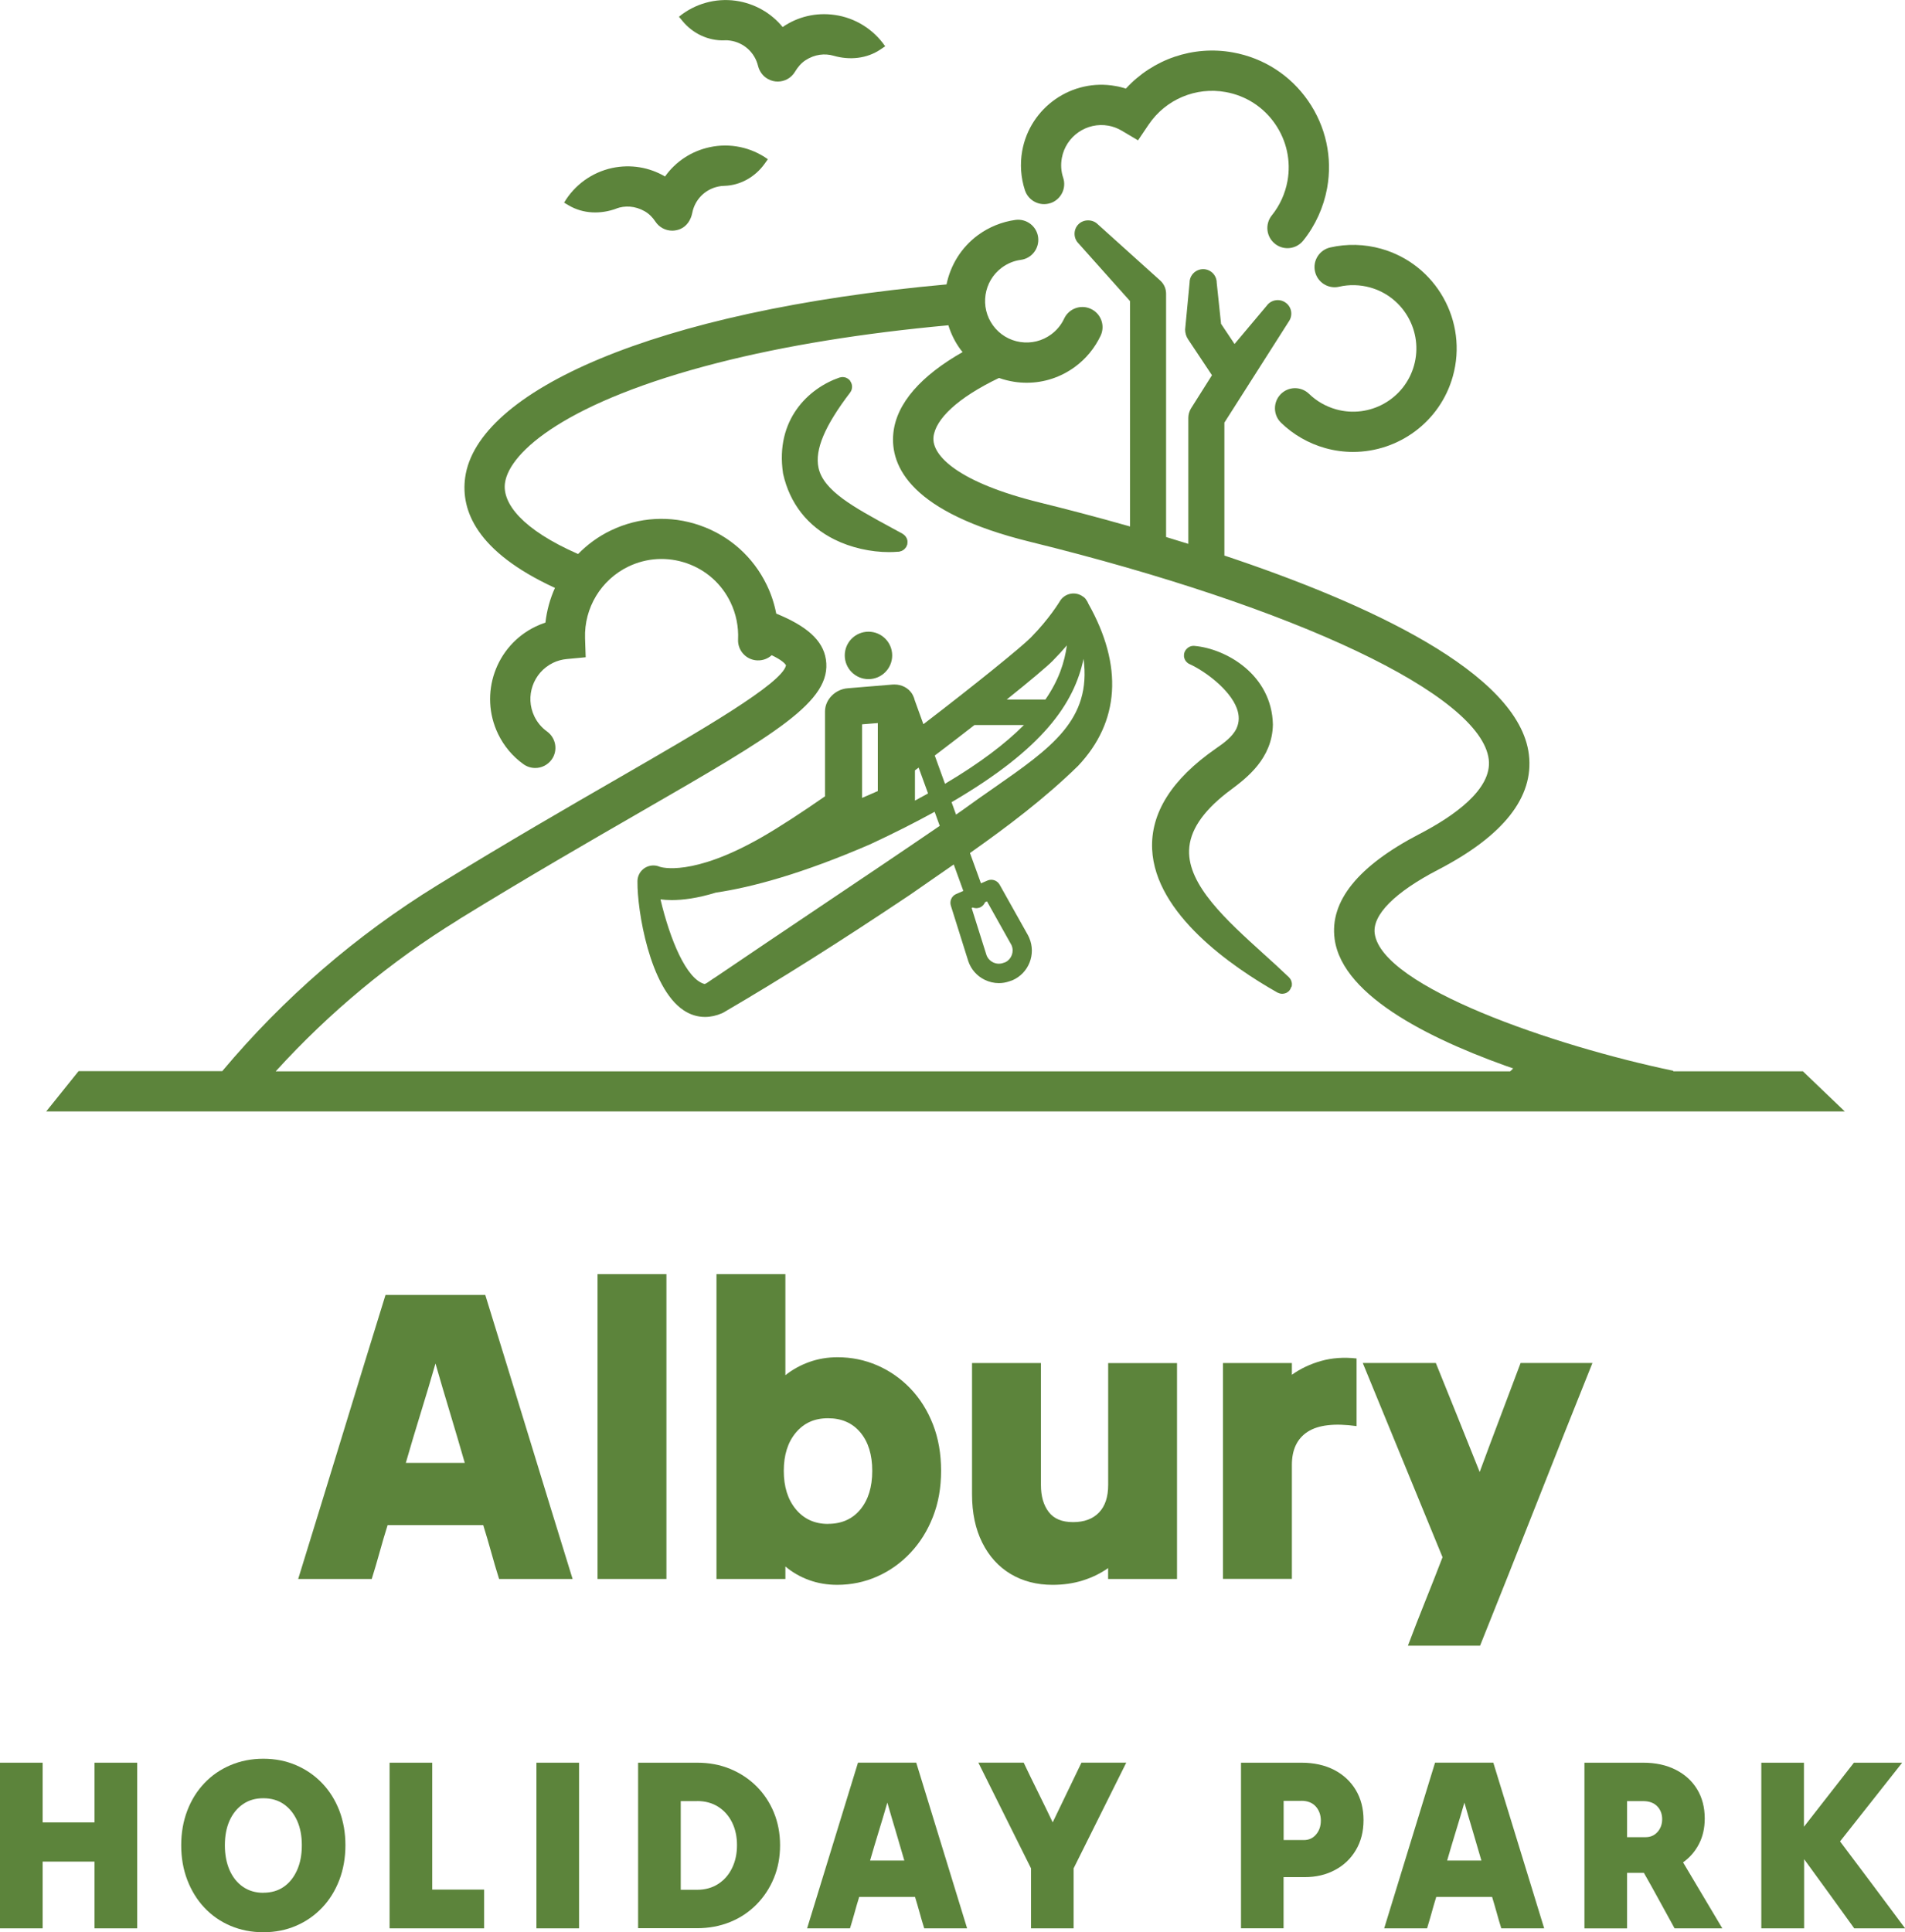 <?xml version="1.0" encoding="UTF-8"?>
<svg id="Layer_1" data-name="Layer 1" xmlns="http://www.w3.org/2000/svg" viewBox="0 0 298.03 302.24">
  <defs>
    <style>
      .cls-1 {
        fill: #5c843b;
      }
    </style>
  </defs>
  <path class="cls-1" d="M6.67,301.63H0v-25.91h6.67v9.34h8.12v-9.34h6.67v25.91h-6.67v-10.44H6.67v10.44Z"/>
  <path class="cls-1" d="M41.2,302.24c-1.86,0-3.57-.34-5.15-1.01-1.58-.67-2.93-1.62-4.08-2.84-1.14-1.22-2.03-2.66-2.67-4.33s-.95-3.47-.95-5.43.32-3.76.95-5.41c.63-1.65,1.52-3.08,2.67-4.29,1.14-1.21,2.5-2.15,4.08-2.82s3.29-1.01,5.15-1.01,3.56.34,5.12,1.01,2.92,1.61,4.08,2.82c1.16,1.21,2.05,2.64,2.69,4.29.63,1.65.95,3.46.95,5.41s-.32,3.77-.95,5.43c-.64,1.66-1.53,3.11-2.69,4.33-1.16,1.22-2.52,2.17-4.08,2.84-1.56.67-3.27,1.01-5.12,1.01ZM41.2,296.06c1.24,0,2.31-.31,3.2-.93.89-.62,1.58-1.49,2.08-2.61.5-1.12.74-2.41.74-3.89s-.25-2.76-.74-3.85c-.5-1.09-1.19-1.95-2.08-2.57-.89-.62-1.96-.93-3.2-.93s-2.28.3-3.18.92c-.9.61-1.6,1.47-2.1,2.57-.5,1.11-.74,2.4-.74,3.87s.25,2.77.74,3.89c.5,1.12,1.19,1.99,2.1,2.61.9.62,1.96.93,3.18.93Z"/>
  <path class="cls-1" d="M60.95,301.63v-25.91h6.67v19.85h8.12v6.06h-14.79Z"/>
  <path class="cls-1" d="M83.92,301.63v-25.91h6.67v25.91h-6.67Z"/>
  <path class="cls-1" d="M99.83,301.63v-25.91h9.22c1.88,0,3.61.32,5.18.97,1.58.65,2.95,1.56,4.12,2.72,1.17,1.17,2.08,2.54,2.72,4.1s.97,3.27.97,5.12-.32,3.57-.97,5.14c-.65,1.58-1.56,2.95-2.72,4.13-1.17,1.18-2.54,2.1-4.12,2.74s-3.3.97-5.18.97h-9.22ZM109.05,281.73h-2.55v13.87h2.55c1.27,0,2.38-.31,3.32-.92.94-.61,1.66-1.44,2.17-2.5.51-1.05.76-2.24.76-3.56s-.25-2.5-.76-3.54c-.51-1.04-1.23-1.86-2.17-2.46-.94-.6-2.04-.9-3.32-.9Z"/>
  <path class="cls-1" d="M126.27,301.63c1.32-4.27,2.65-8.59,3.98-12.96,1.33-4.37,2.66-8.69,3.98-12.96h9.11c1.32,4.27,2.65,8.59,3.98,12.96,1.33,4.37,2.66,8.69,3.98,12.96h-6.71c-.25-.81-.5-1.63-.72-2.46-.23-.83-.47-1.64-.72-2.46h-8.73c-.25.81-.5,1.63-.72,2.46-.23.83-.47,1.64-.72,2.46h-6.71ZM136.11,291.03h5.37c-.43-1.5-.88-3.01-1.33-4.54-.46-1.52-.9-3.04-1.33-4.53-.43,1.5-.88,3.01-1.35,4.53-.47,1.53-.92,3.04-1.35,4.54Z"/>
  <path class="cls-1" d="M161.3,301.63v-9.38c-1.35-2.72-2.72-5.47-4.12-8.27-1.4-2.79-2.77-5.55-4.12-8.27h7.09c.74,1.55,1.49,3.11,2.27,4.67.77,1.56,1.53,3.12,2.27,4.67.74-1.55,1.49-3.11,2.25-4.67.76-1.56,1.51-3.12,2.25-4.67h7.01c-1.35,2.72-2.72,5.48-4.12,8.27-1.4,2.8-2.77,5.55-4.12,8.27v9.38h-6.67Z"/>
  <path class="cls-1" d="M194.15,301.63v-25.91h9.45c1.96,0,3.66.38,5.11,1.12,1.45.75,2.58,1.8,3.39,3.14.81,1.35,1.22,2.92,1.22,4.72s-.4,3.34-1.2,4.69c-.8,1.35-1.89,2.39-3.28,3.12-1.38.74-2.95,1.11-4.71,1.11h-3.32v8h-6.67ZM203.6,281.69h-2.78v6.13h3.16c.79,0,1.43-.29,1.92-.88.5-.58.74-1.31.74-2.17s-.27-1.62-.8-2.21c-.53-.58-1.28-.88-2.25-.88Z"/>
  <path class="cls-1" d="M216.55,301.63c1.32-4.27,2.65-8.59,3.98-12.96,1.33-4.37,2.66-8.69,3.98-12.96h9.11c1.32,4.27,2.65,8.59,3.98,12.96,1.33,4.37,2.66,8.69,3.98,12.96h-6.71c-.25-.81-.5-1.63-.72-2.46-.23-.83-.47-1.64-.72-2.46h-8.73c-.25.81-.5,1.63-.72,2.46-.23.83-.47,1.64-.72,2.46h-6.71ZM226.39,291.03h5.37c-.43-1.5-.88-3.01-1.33-4.54-.46-1.52-.9-3.04-1.33-4.53-.43,1.5-.88,3.01-1.35,4.53-.47,1.53-.92,3.04-1.35,4.54Z"/>
  <path class="cls-1" d="M247.88,301.63v-25.91h9.18c1.93,0,3.62.36,5.07,1.09s2.57,1.74,3.37,3.05c.8,1.31,1.2,2.84,1.2,4.59,0,1.5-.3,2.83-.91,4-.61,1.17-1.44,2.12-2.48,2.86,1.02,1.7,2.04,3.42,3.07,5.16,1.03,1.74,2.05,3.46,3.07,5.16h-7.47c-.79-1.42-1.58-2.87-2.38-4.34-.8-1.47-1.61-2.92-2.42-4.34h-2.63v8.69h-6.67ZM257.06,281.73h-2.51v5.64h2.9c.76,0,1.38-.27,1.87-.82.48-.55.72-1.21.72-2s-.26-1.49-.78-2.02c-.52-.53-1.25-.8-2.19-.8Z"/>
  <path class="cls-1" d="M275.55,301.63v-25.91h6.67v10.02c1.29-1.65,2.6-3.32,3.91-5.01,1.31-1.69,2.61-3.36,3.91-5.01h7.55c-1.6,2.03-3.22,4.08-4.86,6.16s-3.26,4.12-4.86,6.15c1.68,2.24,3.37,4.5,5.09,6.78,1.71,2.29,3.41,4.56,5.09,6.82h-7.96c-1.29-1.8-2.6-3.61-3.92-5.43-1.32-1.82-2.63-3.61-3.92-5.39v10.82h-6.67Z"/>
  <path class="cls-1" d="M46.65,246.98c2.26-7.32,4.54-14.72,6.83-22.21,2.29-7.49,4.56-14.89,6.83-22.21h15.61c2.26,7.32,4.54,14.72,6.83,22.21,2.29,7.49,4.56,14.89,6.83,22.21h-11.5c-.44-1.39-.85-2.8-1.24-4.21-.39-1.41-.81-2.82-1.24-4.21h-14.96c-.44,1.39-.85,2.8-1.24,4.21-.39,1.42-.81,2.82-1.24,4.21h-11.5ZM63.5,228.82h9.21c-.74-2.57-1.5-5.16-2.29-7.77s-1.55-5.2-2.29-7.77c-.74,2.57-1.51,5.16-2.32,7.77-.81,2.61-1.58,5.2-2.32,7.77Z"/>
  <path class="cls-1" d="M93.48,246.98v-47.68h10.78v47.68h-10.78Z"/>
  <path class="cls-1" d="M122.87,246.98h-10.78v-47.68h10.78v15.81c1.09-.87,2.33-1.56,3.72-2.06,1.39-.5,2.87-.75,4.44-.75,2.18,0,4.25.42,6.21,1.27s3.69,2.06,5.19,3.62c1.5,1.57,2.68,3.44,3.53,5.62.85,2.18,1.27,4.59,1.27,7.25s-.42,5.01-1.27,7.19c-.85,2.18-2.03,4.06-3.53,5.65-1.5,1.59-3.23,2.82-5.19,3.69s-4.05,1.31-6.27,1.31c-1.57,0-3.04-.25-4.41-.75-1.37-.5-2.6-1.21-3.69-2.12v1.96ZM129.54,238.36c2.13,0,3.82-.75,5.06-2.25,1.24-1.5,1.86-3.52,1.86-6.04s-.62-4.53-1.86-6.01c-1.24-1.48-2.93-2.22-5.06-2.22s-3.77.75-5.03,2.25c-1.26,1.5-1.89,3.49-1.89,5.98s.63,4.49,1.89,6.01c1.26,1.52,2.94,2.29,5.03,2.29Z"/>
  <path class="cls-1" d="M184.14,213.21v33.77h-10.78v-1.7c-1.18.83-2.49,1.47-3.95,1.93-1.46.46-3.04.69-4.74.69-2.48,0-4.67-.57-6.56-1.7s-3.38-2.77-4.44-4.9c-1.07-2.13-1.6-4.66-1.6-7.58v-20.51h10.78v19.07c0,1.74.4,3.15,1.21,4.21.8,1.07,2.08,1.6,3.82,1.6s3.09-.5,4.05-1.5c.96-1,1.44-2.44,1.44-4.31v-19.07h10.78Z"/>
  <path class="cls-1" d="M191.33,246.98v-33.77h10.78v1.83c1.35-.96,2.87-1.68,4.57-2.16,1.7-.48,3.55-.61,5.55-.39v10.58c-3.44-.48-5.99-.18-7.64.88-1.66,1.07-2.48,2.8-2.48,5.19v17.83h-10.78Z"/>
  <path class="cls-1" d="M220.26,257.43c.87-2.31,1.77-4.63,2.71-6.96.94-2.33,1.84-4.63,2.71-6.89-2.05-5.01-4.13-10.07-6.24-15.19-2.11-5.12-4.19-10.18-6.24-15.19h11.43c1.13,2.79,2.27,5.62,3.43,8.49,1.15,2.87,2.3,5.73,3.43,8.56,1.04-2.83,2.11-5.68,3.2-8.56,1.09-2.87,2.16-5.7,3.2-8.49h11.24c-2.92,7.27-5.85,14.64-8.79,22.11-2.94,7.47-5.87,14.84-8.79,22.11h-11.3Z"/>
  <rect class="cls-1" x="233.11" y="168.24" width="6.34" height="3.17" transform="translate(-50.84 217.06) rotate(-45.05)"/>
  <g>
    <path class="cls-1" d="M205.73,42.48c.39,1.7,2.08,2.76,3.77,2.37,1.59-.37,3.28-.32,4.86.12,5.25,1.47,8.33,6.94,6.86,12.2s-6.94,8.33-12.2,6.86c-1.59-.45-3.05-1.28-4.22-2.42-1.25-1.21-3.24-1.19-4.45.06-1.21,1.25-1.18,3.24.06,4.45,1.92,1.87,4.31,3.24,6.91,3.97,1.46.41,2.92.6,4.37.6,7.08,0,13.6-4.68,15.6-11.82,2.41-8.6-2.62-17.55-11.22-19.96-2.6-.73-5.35-.8-7.97-.2-1.7.39-2.76,2.08-2.37,3.77Z"/>
    <path class="cls-1" d="M164.33,31.78c1.65-.55,2.55-2.33,2-3.98-.33-1-.4-2.03-.21-3.08.62-3.4,3.89-5.67,7.29-5.06.72.13,1.42.39,2.08.78l2.55,1.51,1.66-2.46c2.66-3.94,7.39-5.94,12.06-5.09,3.15.57,5.89,2.33,7.71,4.96,1.82,2.63,2.52,5.81,1.95,8.96-.36,1.97-1.2,3.82-2.45,5.37-1.09,1.36-.88,3.34.48,4.43.58.47,1.28.7,1.97.7.92,0,1.83-.4,2.46-1.18,1.9-2.36,3.19-5.2,3.74-8.2.87-4.8-.19-9.66-2.97-13.67-2.78-4.01-6.96-6.7-11.77-7.57-6.23-1.13-12.54,1.07-16.74,5.66-.53-.17-1.06-.31-1.61-.4-6.82-1.24-13.38,3.32-14.61,10.14-.37,2.06-.22,4.2.43,6.17.55,1.65,2.33,2.55,3.98,2Z"/>
    <path class="cls-1" d="M135.87,98.81c-2.05,0-3.71,1.66-3.71,3.71s1.66,3.71,3.71,3.71,3.71-1.66,3.71-3.71-1.66-3.71-3.71-3.71Z"/>
    <path class="cls-1" d="M169.91,93.78c-.09-.13-.19-.25-.32-.35-.02-.02-.04-.03-.05-.04-.06-.04-.12-.08-.19-.12-.04-.03-.08-.07-.13-.09-1.19-.7-2.72-.31-3.42.88-.02.03-1.65,2.76-4.58,5.71-1.38,1.39-8.43,7.14-16.76,13.51l-1.37-3.79c-.06-.28-.17-.53-.29-.77-.04-.08-.08-.16-.13-.23-.56-.86-1.57-1.42-2.74-1.42-.1,0-.21,0-.31.01l-7.01.58c-1.96.16-3.54,1.78-3.54,3.62v13.28c-3.67,2.55-7.1,4.79-9.9,6.4-10.86,6.23-15.72,4.7-15.96,4.62-1.23-.53-2.68,0-3.25,1.23-.17.36-.24.74-.23,1.11-.05,4.49,1.92,16.56,7.19,20.09,1.05.71,2.2,1.06,3.38,1.06.87,0,1.76-.19,2.66-.58.06-.02.11-.05.17-.08,8.97-5.23,18.26-11.1,29.26-18.46,1.25-.87,2.5-1.74,3.76-2.61,1.02-.7,2.04-1.41,3.06-2.12l1.5,4.14-1.11.48c-.71.3-1.07,1.09-.84,1.83l2.73,8.69c.44,1.28,1.35,2.31,2.56,2.9.7.34,1.46.52,2.22.52.55,0,1.1-.09,1.64-.28.07-.02.13-.05.2-.07.09-.02.18-.05.27-.09,2.56-1.1,3.74-4.08,2.64-6.64-.05-.12-.11-.24-.19-.4l-4.44-7.92c-.38-.67-1.19-.95-1.9-.65l-1.02.44-1.72-4.74c5.85-4.13,11.67-8.51,16.9-13.62,6.54-6.91,7.08-15.67,1.63-25.36-.09-.23-.21-.46-.37-.66ZM158.19,147.72s.05.1.07.15c.42.99,0,2.13-.93,2.62-.08.02-.16.05-.23.08-.05.02-.11.05-.17.06,0,0,0,0,0,0-.52.18-1.07.14-1.57-.1-.49-.24-.86-.66-1.03-1.14l-2.32-7.36.18-.08c.17.07.35.11.54.11.17,0,.34-.03.51-.09.42-.15.72-.47.87-.85l.3-.13,3.76,6.71ZM143.72,120.07l1.47,4.04c-.67.37-1.34.74-2.05,1.12v-4.73c.19-.14.39-.29.58-.43ZM136.25,132.01c3.72-1.73,7.02-3.41,9.97-5.03l.8,2.2c-5.5,3.77-13.23,8.96-20.23,13.66-4.69,3.15-8.99,6.04-11.93,8.04l-2.92,1.97c-.27.16-.54.35-.8.53-.33.23-.67.48-.91.54-2.84-.75-5.39-6.89-6.9-13.24.5.06,1.08.11,1.77.11,1.72,0,4.01-.28,6.9-1.17,5.56-.82,13.42-2.91,24.24-7.6ZM169.52,103.05c1.25,9.54-4.99,13.9-14.17,20.29-1.5,1.04-3.06,2.13-4.62,3.27-.36.25-.75.53-1.16.81l-.7-1.94c14.41-8.41,19.17-15.49,20.65-22.43ZM164.76,103.29c.8-.81,1.52-1.6,2.15-2.34-.36,2.6-1.24,5.4-3.36,8.47h-6.05c3.65-2.93,6.33-5.18,7.26-6.12ZM152.44,113.41h7.75c-2.83,2.84-6.78,5.89-12.35,9.19l-1.6-4.42c2.16-1.64,4.25-3.24,6.21-4.77ZM134.87,113.3l2.46-.2v10.64l-.05.02-2.41,1.05v-11.51Z"/>
    <path class="cls-1" d="M139.1,86.36c.47,0,.94-.02,1.39-.06,0,0,0,0,0,0s0,0,0,0c.04,0,.09,0,.13,0,.07,0,.12-.03.19-.05.07-.02.15-.03.22-.06.08-.03.16-.08.23-.13.06-.04.12-.07.18-.11.07-.06.13-.13.19-.21.04-.05.09-.1.13-.16.06-.09.09-.19.13-.3.02-.05.05-.09.06-.14,0,0,0-.02,0-.02,0,0,0,0,0-.02,0-.01,0-.03,0-.04.02-.13.03-.26.02-.39,0-.02,0-.05,0-.07-.02-.14-.06-.27-.11-.39-.01-.02-.02-.05-.04-.07-.13-.26-.33-.47-.58-.62-.01,0-.02-.02-.03-.03l-1.75-.95c-5.94-3.23-10.64-5.78-11.41-9.38-.6-2.81.98-6.55,4.96-11.77,0-.01.01-.03.02-.04.09-.12.16-.25.2-.38,0,0,0,0,0-.01.04-.13.06-.27.07-.41,0-.03,0-.05,0-.08,0-.14-.02-.27-.06-.41,0-.02-.02-.05-.03-.07-.04-.12-.1-.25-.18-.36,0,0,0-.02-.01-.03,0,0,0,0,0,0,0,0,0-.01,0-.02-.08-.11-.19-.2-.29-.29-.02-.02-.05-.03-.07-.05-.12-.08-.24-.14-.37-.19-.02,0-.03,0-.05-.01-.12-.04-.25-.05-.38-.06-.02,0-.05,0-.07,0-.14,0-.28.03-.41.07-.01,0-.03,0-.04,0-4.85,1.67-10.08,6.59-8.84,14.97,0,.04.01.07.02.11,1.04,4.62,3.82,8.17,8.04,10.26,2.55,1.27,5.65,1.97,8.55,1.97Z"/>
    <path class="cls-1" d="M202.07,154.35c.04-.15.05-.31.04-.47,0-.02,0-.05,0-.07-.02-.15-.06-.3-.12-.45-.01-.02-.02-.05-.03-.07-.07-.14-.16-.27-.28-.39,0,0-.01-.02-.02-.03-1.27-1.22-2.64-2.46-3.97-3.66-5.83-5.28-11.85-10.73-11.66-16.23.11-3,2.04-5.94,5.89-8.96.2-.15.42-.32.64-.48,2.43-1.82,6.49-4.87,6.58-10.21-.17-7.77-7.29-11.87-12.29-12.3,0,0-.01,0-.02,0-.16-.01-.32,0-.47.04-.02,0-.04,0-.06.02-.15.04-.29.11-.41.2-.02.01-.04.03-.05.04-.12.09-.23.2-.33.33-.01.01-.02.03-.03.04-.09.13-.16.28-.21.45,0,0,0,0,0,0h0s0,0,0,0c-.04.16-.05.33-.04.48,0,.02,0,.04,0,.06.02.15.06.3.12.43.01.02.02.05.03.07.07.13.15.26.26.36.02.02.04.03.05.05.11.11.24.2.39.27,0,0,0,0,.01,0,2.4,1.09,6.29,3.95,7.4,6.91.42,1.13.41,2.16-.04,3.15-.58,1.27-1.99,2.31-3.28,3.19-6.84,4.76-10.18,10.05-9.92,15.72.47,10.13,12.49,18.39,19.61,22.42.06.03.12.05.18.07.04.02.08.04.13.05.14.04.28.07.43.07.2,0,.4-.05.58-.12.03-.01.05-.02.08-.03.08-.04.14-.09.21-.14.03-.02.05-.03.08-.05.07-.06.14-.13.2-.21.01-.02.03-.03.04-.05,0,0,0,0,0,0,0,0,0,0,0,0,0,0,0-.01,0-.01.1-.14.17-.29.22-.45,0-.02.01-.03.02-.04Z"/>
    <path class="cls-1" d="M96.41,32.62c1.35-.49,2.93-.43,4.42.41.7.39,1.27.97,1.71,1.64.59.89,1.58,1.41,2.63,1.41.43,0,.87-.09,1.29-.27,1-.44,1.63-1.42,1.84-2.5.4-2.07,1.98-3.69,4.07-4.13.31-.07.63-.11.95-.11,2.52-.07,4.83-1.4,6.3-3.45l.51-.71c-2.62-1.88-5.93-2.57-9.08-1.89-2.91.62-5.38,2.29-7.01,4.59-2.43-1.44-5.37-1.95-8.28-1.33-3.14.68-5.88,2.65-7.51,5.42l.73.43c2.26,1.33,4.96,1.4,7.43.51Z"/>
    <path class="cls-1" d="M113.32,6.3c.3-.01.61,0,.91.05,2.14.31,3.85,1.86,4.36,3.95.21.84.74,1.6,1.5,2.03.52.3,1.06.43,1.58.43,1.1,0,2.13-.57,2.7-1.53.42-.7.95-1.35,1.64-1.8,1.44-.94,3.02-1.11,4.4-.71,2.51.72,5.2.47,7.36-1l.71-.48c-1.82-2.66-4.69-4.45-7.87-4.9-2.95-.43-5.83.28-8.17,1.89-1.79-2.19-4.36-3.68-7.31-4.11-3.18-.45-6.43.46-8.91,2.5l.54.65c1.61,1.97,4.04,3.13,6.58,3.04Z"/>
    <path class="cls-1" d="M282.03,167.57h-20.27s.02-.08.02-.08c-18.71-3.9-45.57-13.14-46.71-21.46-.4-2.91,3.14-6.47,9.96-10.01,10.19-5.29,14.96-11.34,14.16-17.98-1.53-12.84-25.38-23.72-47.64-31.14v-20.79l10.07-15.81c.33-.46.46-1.03.37-1.59-.09-.56-.4-1.05-.86-1.37-.46-.33-1.02-.46-1.58-.37-.56.09-1.05.4-1.36.83l-5.05,6.01-2.11-3.16-.68-6.43c0-1.17-.95-2.12-2.12-2.12s-2.12.95-2.12,2.08l-.7,7.35c0,.56.16,1.1.47,1.56l3.73,5.6-3.29,5.21h0c-.26.44-.41.95-.41,1.46v19.71c-1.17-.37-2.33-.72-3.48-1.07v-38.05c0-.76-.29-1.46-.85-2.01l-9.85-8.87c-.8-.8-2.2-.8-3,0-.4.4-.62.93-.62,1.5s.22,1.1.6,1.48l8.08,9.05v35.25c-5.34-1.52-10.19-2.77-14.11-3.74-12.72-3.13-16.93-7.34-16.64-10.24.29-2.8,3.79-6.16,10.25-9.25.76.27,1.56.47,2.38.6.65.1,1.31.15,1.96.15,2.71,0,5.33-.86,7.55-2.49,1.72-1.26,3.1-2.95,4.01-4.87.74-1.58.06-3.45-1.52-4.19-1.58-.74-3.45-.06-4.19,1.52-.46.99-1.15,1.82-2.03,2.47-1.4,1.03-3.11,1.45-4.83,1.19-1.71-.26-3.23-1.18-4.25-2.57-2.12-2.88-1.5-6.96,1.38-9.08.89-.65,1.88-1.06,2.96-1.2,1.72-.23,2.93-1.82,2.7-3.55-.23-1.72-1.82-2.93-3.55-2.7-2.1.29-4.13,1.11-5.85,2.37-2.65,1.95-4.31,4.73-4.93,7.72-45.93,4.14-73.47,16.75-75.31,30.22-.69,5.07,1.7,11.57,14.05,17.25-.77,1.71-1.27,3.53-1.49,5.43-.53.17-1.04.38-1.54.62-6.25,3.01-8.88,10.54-5.87,16.79.91,1.89,2.28,3.53,3.98,4.74.56.4,1.2.59,1.84.59.98,0,1.94-.46,2.56-1.31,1.02-1.41.69-3.38-.72-4.4-.85-.61-1.52-1.41-1.98-2.36-1.5-3.12-.19-6.87,2.93-8.38.66-.32,1.38-.52,2.14-.59l2.96-.28-.1-2.97c-.16-4.75,2.5-9.15,6.77-11.21,2.88-1.39,6.13-1.57,9.15-.52s5.45,3.22,6.84,6.11c.87,1.8,1.27,3.8,1.18,5.78-.09,1.74,1.25,3.22,2.99,3.3.87.04,1.67-.27,2.27-.81,1.52.73,2.06,1.26,2.24,1.58-.59,2.85-13.49,10.29-25.96,17.49-7.86,4.53-17.64,10.17-28.59,16.91-12.71,7.82-24.02,17.61-33.65,29.08H12.29s-5.06,6.3-5.06,6.3h281.38l-6.58-6.3ZM71.72,143.85c10.87-6.69,20.61-12.3,28.43-16.81,21.25-12.26,30.05-17.33,29.06-23.88-.46-3.06-3.09-5.27-7.77-7.18-.3-1.54-.79-3.05-1.48-4.47-2.12-4.4-5.83-7.71-10.44-9.32-4.61-1.61-9.57-1.33-13.97.79-1.94.93-3.65,2.19-5.11,3.68-8.76-3.84-11.87-7.94-11.44-11.09.67-4.93,9.79-12.81,33.28-18.81,10.56-2.7,22.78-4.66,36.09-5.88.41,1.33,1.03,2.61,1.9,3.79.1.14.22.27.33.4-6.47,3.67-10.36,8-10.84,12.68-.53,5.22,2.75,12.42,21.4,17,41.71,10.26,70.55,23.94,71.75,34.05.56,4.69-5.57,8.92-10.81,11.64-9.64,5-14.11,10.54-13.3,16.46,1.25,9.12,15.72,16.1,29.24,20.68H43.13c8.39-9.22,17.98-17.19,28.59-23.71Z"/>
  </g>
</svg>